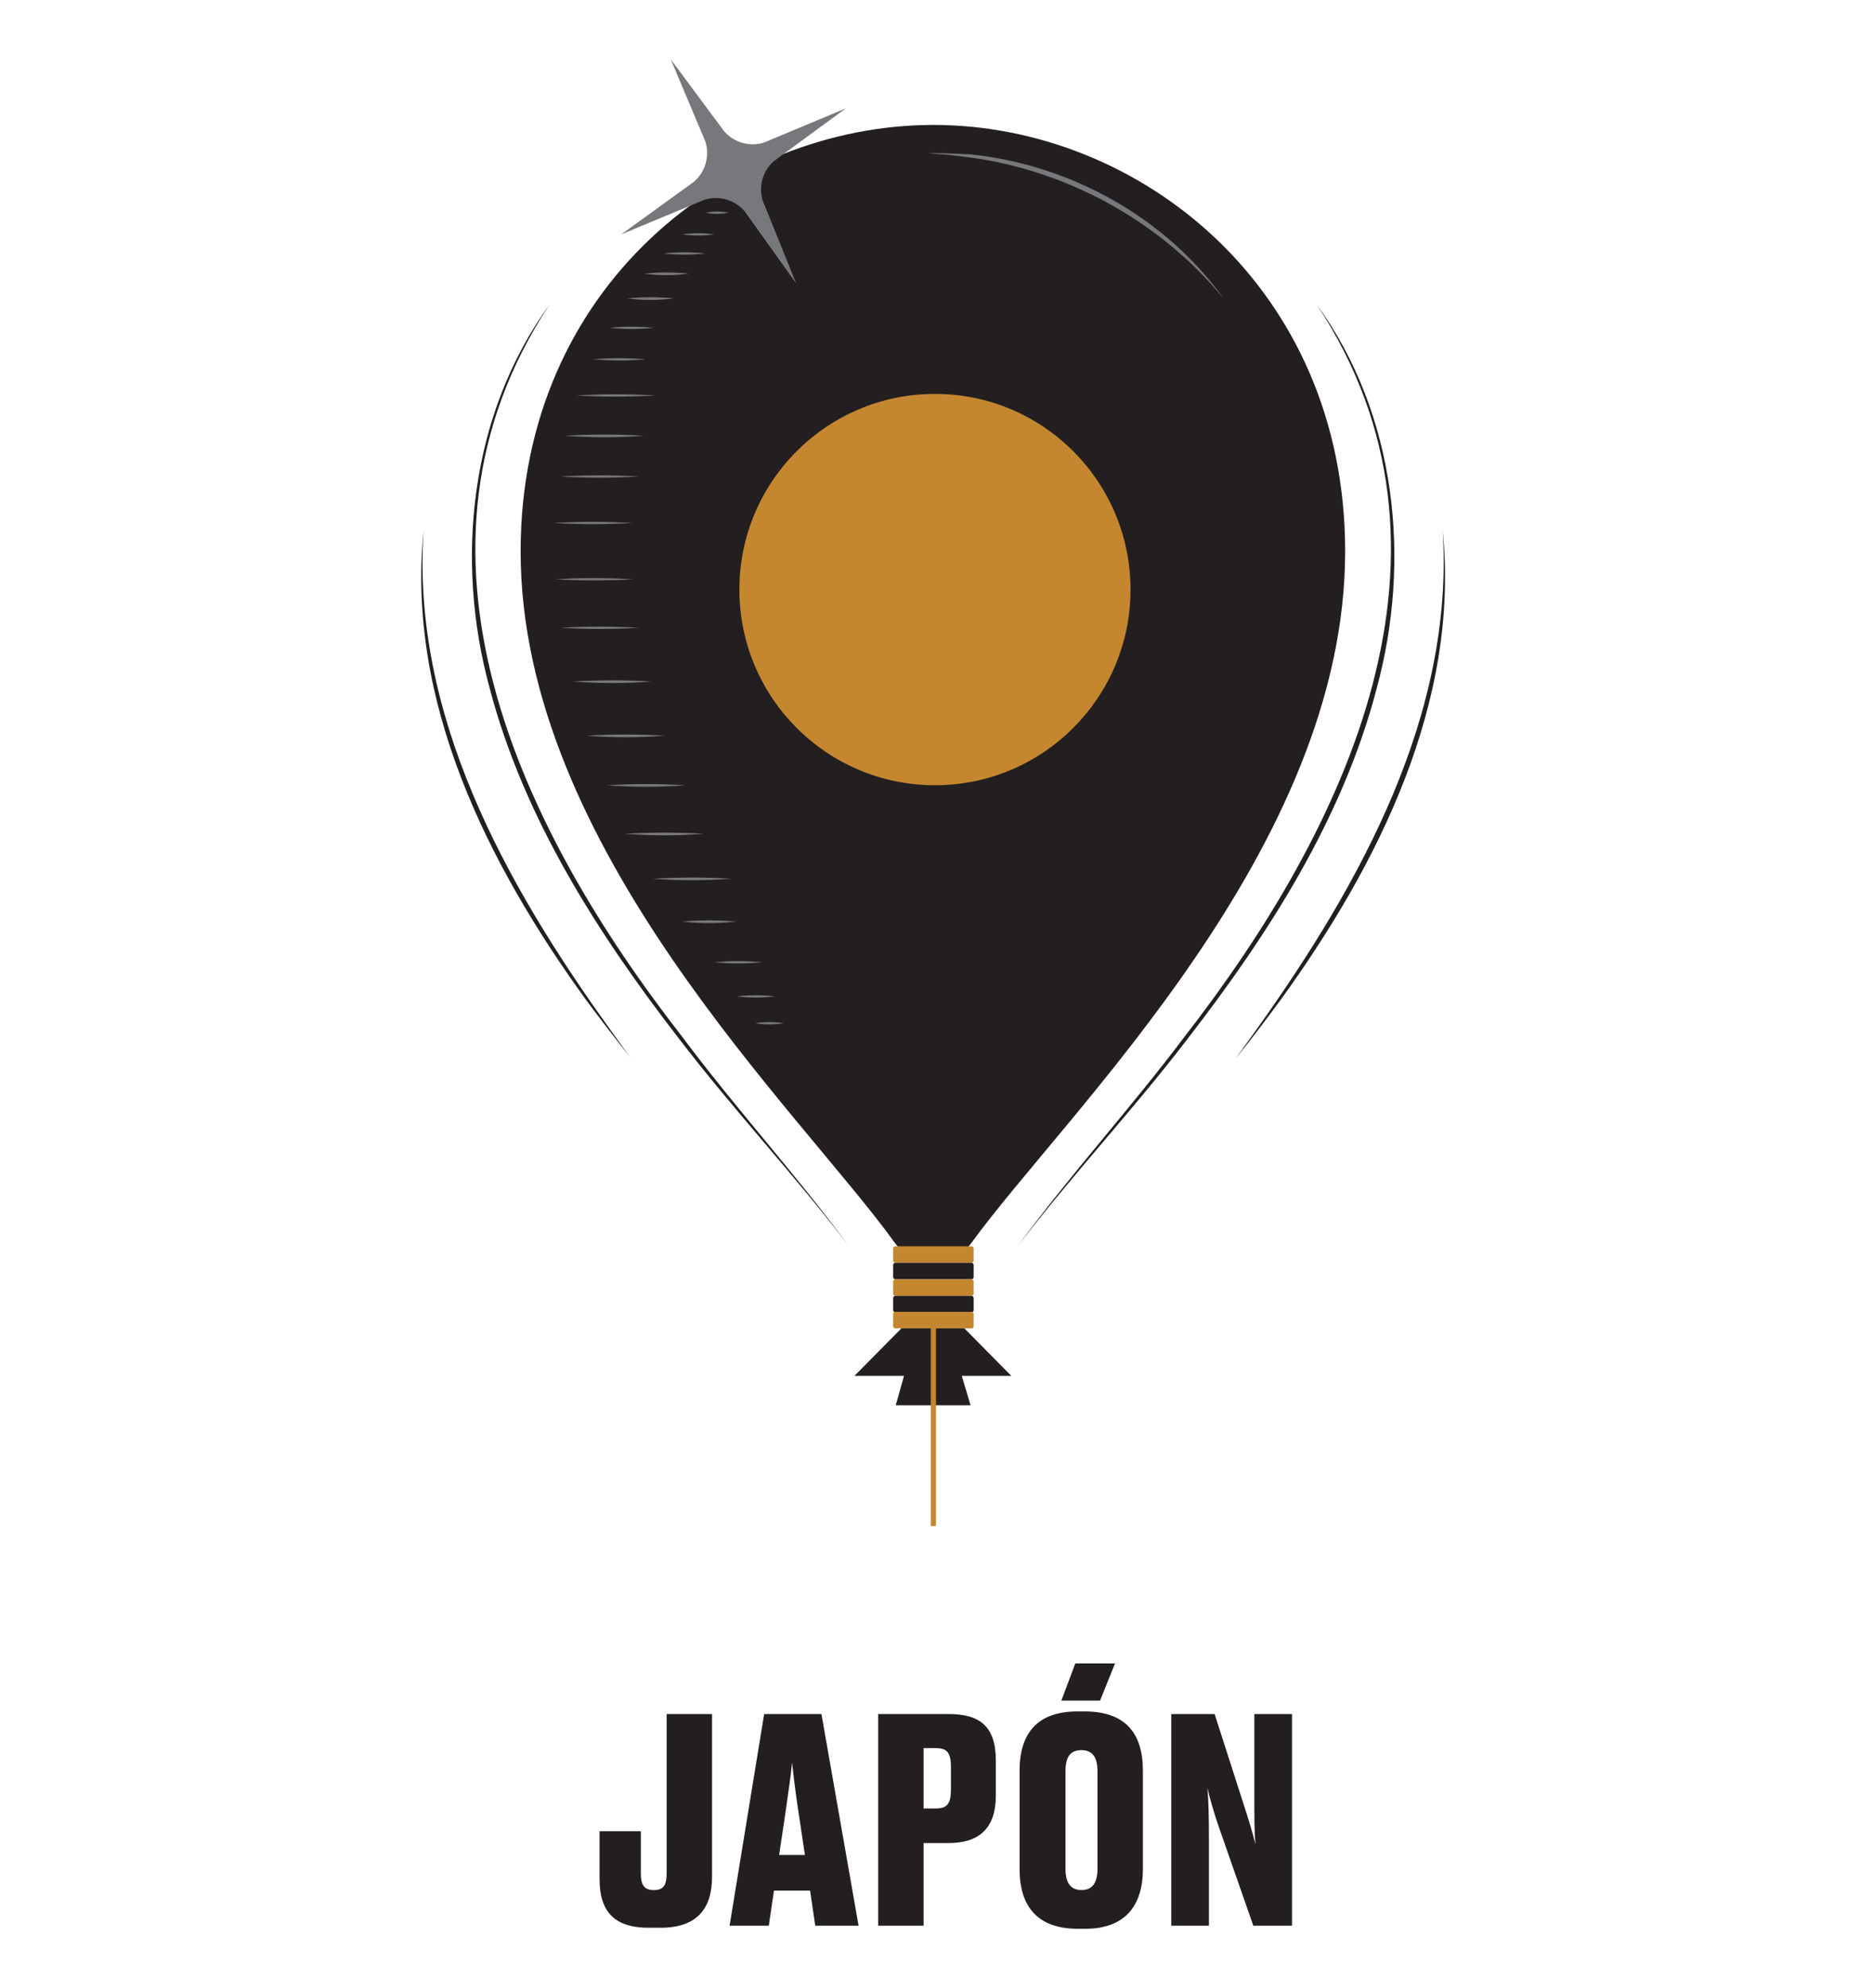 <?xml version="1.0" encoding="utf-8"?>
<!-- Generator: Adobe Illustrator 26.4.1, SVG Export Plug-In . SVG Version: 6.00 Build 0)  -->
<svg version="1.1" id="Capa_1" xmlns="http://www.w3.org/2000/svg" xmlns:xlink="http://www.w3.org/1999/xlink" x="0px" y="0px"
	 viewBox="0 0 363 385" style="enable-background:new 0 0 363 385;" xml:space="preserve">
<style type="text/css">
	.st0{fill:#FFFFFF;}
	.st1{fill:#626366;}
	.st2{fill:#B1B3B5;}
	.st3{fill:#D0D2D3;}
	.st4{fill:#231F20;}
	.st5{fill:#C48730;}
	.st6{fill:none;stroke:#C48730;stroke-miterlimit:10;}
	.st7{fill:#77787B;}
	.st8{fill:#E4BD89;}
	.st9{fill:none;stroke:#231F20;stroke-miterlimit:10;}
	.st10{filter:url(#Adobe_OpacityMaskFilter);}
	.st11{fill:#373334;}
	.st12{fill:#4B4849;}
	.st13{fill:#5F5C5D;}
	.st14{fill:#737071;}
	.st15{fill:#878585;}
	.st16{fill:#9B999A;}
	.st17{fill:#AFAEAE;}
	.st18{fill:#C3C2C2;}
	.st19{fill:#D7D6D6;}
	.st20{fill:#EBEBEB;}
	.st21{mask:url(#SVGID_1_);}
	.st22{fill:#5A3D01;}
	.st23{fill:#B3B3B3;}
	.st24{fill:#929497;}
	.st25{fill:#F0DCBE;}
	.st26{fill:none;stroke:#E4BD89;stroke-width:0.3;stroke-linecap:round;stroke-linejoin:round;stroke-miterlimit:10;}
</style>
<g>
	<g>
		<g>
			<circle class="st0" cx="181.5" cy="184" r="111.7"/>
			<path class="st4" d="M100.9,106.8c0,57.5,54.2,108.5,72.5,133.9c3.7,5.1,11.2,5.1,14.9,0c18.4-25.3,72.4-76.3,72.4-133.9
				c0-51.3-40.1-82.6-79.8-82.6S100.9,55.5,100.9,106.8z"/>
			<g>
				<path class="st7" d="M237.2,57.9C225,43,207.1,33.1,188,30.5c0,0-4.1-0.5-4.1-0.5l-4.1-0.3c2.4-0.1,5.9,0.1,8.3,0.2
					C207.4,31.9,225.9,42.1,237.2,57.9L237.2,57.9z"/>
			</g>
			<g>
				<path class="st4" d="M106.5,59c-31.6,47.9-5.7,101.5,25.7,141.8c10.3,13.8,22,26.6,32.2,40.4c-10.5-13.7-22.3-26.3-32.8-40
					c-15.8-20.4-30.1-42.8-36.7-67.9C88.1,108.4,91.1,80.2,106.5,59L106.5,59z"/>
			</g>
			<g>
				<path class="st4" d="M82.1,102.7c-2.4,35.7,15.8,68.4,36,96.5c0,0,4.1,5.7,4.1,5.7c-2.9-3.7-5.8-7.4-8.6-11.2
					C94.6,167.5,78.7,136,82.1,102.7L82.1,102.7z"/>
			</g>
			<g>
				<path class="st4" d="M255.2,59c15.4,21.2,18.4,49.4,11.6,74.4c-6.6,25.2-20.9,47.5-36.7,67.9c-10.5,13.7-22.3,26.3-32.8,40
					c10.2-13.9,21.9-26.7,32.2-40.4C260.9,160.5,286.8,106.8,255.2,59L255.2,59z"/>
			</g>
			<g>
				<path class="st4" d="M279.6,102.7c3.4,33.3-12.5,64.9-31.5,91.1c-2.8,3.8-5.6,7.5-8.6,11.2l4.1-5.7
					C263.7,171.1,281.9,138.3,279.6,102.7L279.6,102.7z"/>
			</g>
			<path class="st5" d="M188.3,244.6h-14.8c-0.2,0-0.4-0.2-0.4-0.4v-2.4c0-0.2,0.2-0.4,0.4-0.4h14.8c0.2,0,0.4,0.2,0.4,0.4v2.4
				C188.7,244.4,188.5,244.6,188.3,244.6z"/>
			<path class="st4" d="M188.3,247.8h-14.8c-0.2,0-0.4-0.2-0.4-0.4V245c0-0.2,0.2-0.4,0.4-0.4h14.8c0.2,0,0.4,0.2,0.4,0.4v2.4
				C188.7,247.6,188.5,247.8,188.3,247.8z"/>
			<path class="st5" d="M188.3,251h-14.8c-0.2,0-0.4-0.2-0.4-0.4v-2.4c0-0.2,0.2-0.4,0.4-0.4h14.8c0.2,0,0.4,0.2,0.4,0.4v2.4
				C188.7,250.8,188.5,251,188.3,251z"/>
			<path class="st4" d="M188.3,254.2h-14.8c-0.2,0-0.4-0.2-0.4-0.4v-2.4c0-0.2,0.2-0.4,0.4-0.4h14.8c0.2,0,0.4,0.2,0.4,0.4v2.4
				C188.7,254,188.5,254.2,188.3,254.2z"/>
			<path class="st5" d="M188.3,257.3h-14.8c-0.2,0-0.4-0.2-0.4-0.4v-2.4c0-0.2,0.2-0.4,0.4-0.4h14.8c0.2,0,0.4,0.2,0.4,0.4v2.4
				C188.7,257.2,188.5,257.3,188.3,257.3z"/>
			<polygon class="st4" points="196,266.5 186.9,257.3 183.7,257.3 177.9,257.3 174.7,257.3 165.6,266.5 175.2,266.5 173.6,272.2 
				188.1,272.2 186.4,266.5 			"/>
			<line class="st6" x1="180.9" y1="255.8" x2="180.9" y2="295.6"/>
			<path class="st7" d="M163.9,21L150,31.2c-2.2,1.9-3,4.9-2.2,7.6l6.5,16.1l-10-14c-1.9-2.2-5-3.1-7.8-2.2l-16.1,6.7l14.1-10.2
				c2.2-1.9,3.1-5,2.2-7.8L130,11.5l10.4,14c1.9,2.1,4.9,3,7.7,2.1L163.9,21z"/>
			<g>
				<path class="st7" d="M136.8,41.2c1.5-0.3,2.9-0.3,4.4,0C139.7,41.5,138.2,41.5,136.8,41.2L136.8,41.2z"/>
			</g>
			<g>
				<path class="st7" d="M132.3,45.4c2-0.3,4.1-0.3,6.1,0C136.4,45.7,134.3,45.7,132.3,45.4L132.3,45.4z"/>
			</g>
			<g>
				<path class="st7" d="M128.6,49.1c2.7-0.3,5.4-0.3,8.1,0C134,49.4,131.3,49.4,128.6,49.1L128.6,49.1z"/>
			</g>
			<g>
				<path class="st7" d="M124.8,53c2.9-0.3,5.8-0.3,8.7,0C130.6,53.4,127.7,53.4,124.8,53L124.8,53z"/>
			</g>
			<g>
				<path class="st7" d="M121.6,57.8c3-0.3,6-0.3,9,0C127.5,58.2,124.5,58.2,121.6,57.8L121.6,57.8z"/>
			</g>
			<g>
				<path class="st7" d="M118.2,63.5c2.8-0.3,5.7-0.3,8.5,0C123.9,63.8,121.1,63.8,118.2,63.5L118.2,63.5z"/>
			</g>
			<g>
				<path class="st7" d="M114.9,69.6c3.4-0.3,6.8-0.3,10.3,0C121.8,69.9,118.4,69.9,114.9,69.6L114.9,69.6z"/>
			</g>
			<g>
				<path class="st7" d="M111.7,76.6c5.1-0.3,10.2-0.3,15.3,0C121.9,76.9,116.8,76.9,111.7,76.6L111.7,76.6z"/>
			</g>
			<g>
				<path class="st7" d="M109.5,84.4c5.1-0.3,10.2-0.3,15.3,0C119.7,84.8,114.6,84.8,109.5,84.4L109.5,84.4z"/>
			</g>
			<g>
				<path class="st7" d="M108.6,92.3c5.1-0.3,10.2-0.3,15.3,0C118.8,92.6,113.7,92.6,108.6,92.3L108.6,92.3z"/>
			</g>
			<g>
				<path class="st7" d="M107.3,101.3c5.1-0.3,10.2-0.3,15.3,0C117.5,101.6,112.4,101.6,107.3,101.3L107.3,101.3z"/>
			</g>
			<g>
				<path class="st7" d="M107.5,112.2c5.1-0.3,10.2-0.3,15.3,0C117.7,112.5,112.6,112.5,107.5,112.2L107.5,112.2z"/>
			</g>
			<g>
				<path class="st7" d="M108.6,121.6c5.1-0.3,10.2-0.3,15.3,0C118.8,121.9,113.7,121.9,108.6,121.6L108.6,121.6z"/>
			</g>
			<g>
				<path class="st7" d="M111,132c5.1-0.3,10.2-0.3,15.3,0C121.2,132.4,116.1,132.4,111,132L111,132z"/>
			</g>
			<g>
				<path class="st7" d="M113.6,142.5c5.1-0.3,10.2-0.3,15.3,0C123.8,142.9,118.7,142.9,113.6,142.5L113.6,142.5z"/>
			</g>
			<g>
				<path class="st7" d="M117.6,152.1c5.1-0.3,10.2-0.3,15.3,0C127.8,152.5,122.7,152.5,117.6,152.1L117.6,152.1z"/>
			</g>
			<g>
				<path class="st7" d="M121.1,161.5c5.1-0.3,10.2-0.3,15.3,0C131.3,161.9,126.2,161.9,121.1,161.5L121.1,161.5z"/>
			</g>
			<g>
				<path class="st7" d="M126.5,170.2c5.1-0.3,10.2-0.3,15.3,0C136.7,170.6,131.6,170.6,126.5,170.2L126.5,170.2z"/>
			</g>
			<g>
				<path class="st7" d="M132.2,178.5c3.5-0.3,7-0.3,10.5,0C139.2,178.9,135.7,178.9,132.2,178.5L132.2,178.5z"/>
			</g>
			<g>
				<path class="st7" d="M138.5,186.4c3.1-0.3,6.1-0.3,9.2,0C144.6,186.7,141.6,186.7,138.5,186.4L138.5,186.4z"/>
			</g>
			<g>
				<path class="st7" d="M142.8,193c2.5-0.3,5-0.3,7.4,0C147.8,193.3,145.3,193.3,142.8,193L142.8,193z"/>
			</g>
			<g>
				<path class="st7" d="M146.4,198.2c1.8-0.3,3.6-0.3,5.5,0C150,198.5,148.2,198.5,146.4,198.2L146.4,198.2z"/>
			</g>
		</g>
		<circle class="st5" cx="181.2" cy="114.2" r="37.9"/>
	</g>
	<g>
		<path class="st4" d="M124.2,354.7v8.2c0,2.3,0.7,3.2,2.5,3.2h0.1c1.8,0,2.4-1,2.4-3.2V332h8.8v31.5c0,6.3-3,9.9-10,9.9h-2.3
			c-6.6,0-9.5-3.1-9.5-9.4v-9.3H124.2z"/>
		<path class="st4" d="M157,366.2H150l-1,6.8h-7.6l6.7-41h11.1l7.2,41h-8.4L157,366.2z M151,359.3h5l-1.2-8c-0.7-4.4-1-7.5-1.3-9.9
			c-0.2,2.4-0.7,5.6-1.3,9.9L151,359.3z"/>
		<path class="st4" d="M179,357.1V373h-8.8v-41h13.6c6,0,9.2,2.3,9.2,9v6.8c0,6.4-3.3,9.2-9.2,9.2H179z M179,350.3h2.3
			c2.3,0,3-0.9,3-3.8v-4.2c0-2.9-0.8-3.7-3-3.7H179V350.3z"/>
		<path class="st4" d="M221.5,362c0,7.3-3.6,11.6-11.2,11.6h-1.4c-7.9,0-11.3-4.4-11.3-11.6v-19c0-7.2,3.4-11.5,11.2-11.5h1.4
			c7.9,0,11.3,4.2,11.3,11.5V362z M208.4,322.2h7.7l-2.9,7.2h-7.5L208.4,322.2z M212.7,343.1c0-2.9-1.1-4.1-3.1-4.1
			c-2.1,0-3.1,1.2-3.1,4.1V362c0,2.7,1,4.1,3.1,4.1c2.1,0,3.1-1.4,3.1-4.1V343.1z"/>
		<path class="st4" d="M243.3,357.2c-0.2-2.6-0.2-4.7-0.2-10V332h7.3v41h-7.5l-6.5-18.6c-1.2-3.4-1.9-6-2.4-8.1
			c0.2,2.2,0.3,5,0.3,10V373H227v-41h8.4l5.5,17.1C242.1,352.8,242.8,355.1,243.3,357.2z"/>
	</g>
</g>
</svg>
